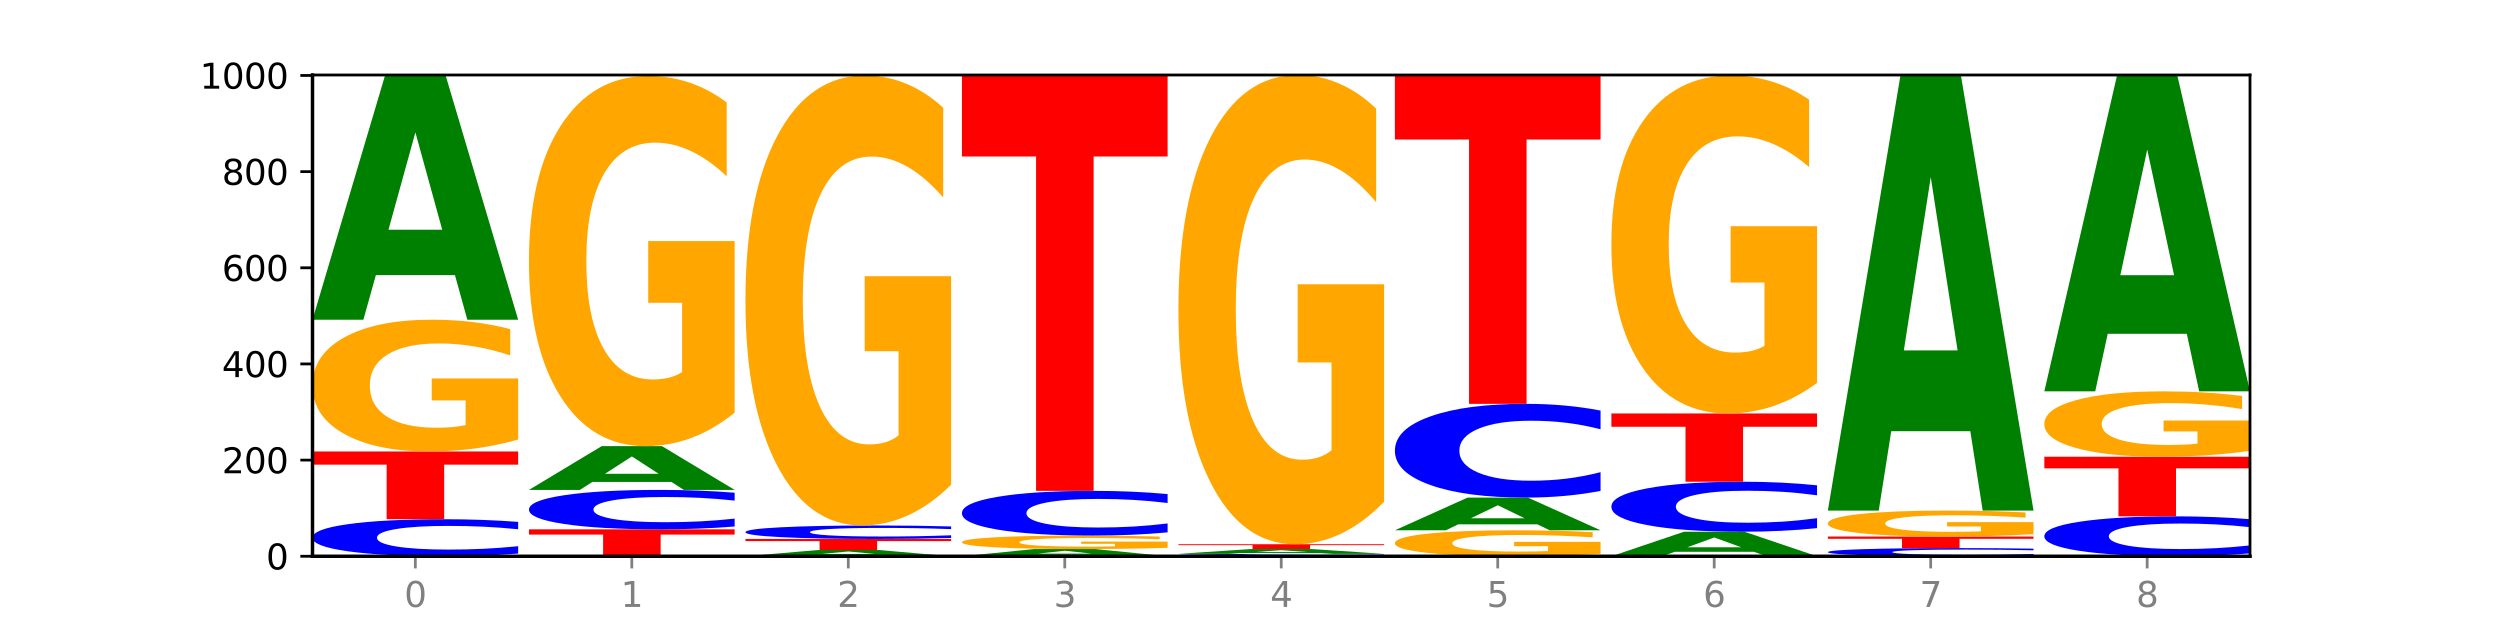<?xml version="1.0" encoding="utf-8" standalone="no"?>
<!DOCTYPE svg PUBLIC "-//W3C//DTD SVG 1.1//EN"
  "http://www.w3.org/Graphics/SVG/1.1/DTD/svg11.dtd">
<svg xmlns:xlink="http://www.w3.org/1999/xlink" width="720pt" height="180pt" viewBox="0 0 720 180" xmlns="http://www.w3.org/2000/svg" version="1.1">
 <defs>
  <style type="text/css">*{stroke-linejoin: round; stroke-linecap: butt}</style>
 </defs>
 <g id="figure_1">
  <g id="patch_1">
   <path d="M 0 180 
L 720 180 
L 720 0 
L 0 0 
z
" style="fill: #ffffff"/>
  </g>
  <g id="axes_1">
   <g id="patch_2">
    <path d="M 90 160.2 
L 648 160.2 
L 648 21.6 
L 90 21.6 
z
" style="fill: #ffffff"/>
   </g>
   <g id="line2d_1">
    <path d="M 90 160.2 
L 648 160.2 
" clip-path="url(#p79bbade23d)" style="fill: none; stroke: #000000; stroke-width: 0.5; stroke-linecap: square"/>
   </g>
   <g id="patch_3">
    <path d="M 149.229 159.436 
Q 144.275 159.815 138.917 160.006 
Q 133.56 160.2 127.725 160.2 
Q 110.325 160.2 100.163 158.764 
Q 90 157.328 90 154.873 
Q 90 152.408 100.163 150.974 
Q 110.325 149.538 127.725 149.538 
Q 133.56 149.538 138.917 149.732 
Q 144.275 149.924 149.229 150.303 
L 149.229 152.428 
Q 144.23 151.926 139.38 151.692 
Q 134.53 151.459 129.173 151.459 
Q 119.562 151.459 114.056 152.368 
Q 108.564 153.276 108.564 154.873 
Q 108.564 156.463 114.056 157.372 
Q 119.562 158.28 129.173 158.28 
Q 134.53 158.28 139.38 158.046 
Q 144.23 157.81 149.229 157.308 
L 149.229 159.436 
z
" clip-path="url(#p79bbade23d)" style="fill: #0000ff"/>
   </g>
   <g id="patch_4">
    <path d="M 90 130.015 
L 149.229 130.015 
L 149.229 133.823 
L 127.92 133.823 
L 127.92 149.538 
L 111.35 149.538 
L 111.35 133.823 
L 90 133.823 
L 90 130.015 
z
" clip-path="url(#p79bbade23d)" style="fill: #ff0000"/>
   </g>
   <g id="patch_5">
    <path d="M 149.229 126.583 
Q 143.256 128.299 136.831 129.161 
Q 130.406 130.015 123.557 130.015 
Q 108.079 130.015 99.04 124.906 
Q 90 119.796 90 111.058 
Q 90 102.218 99.199 97.147 
Q 108.411 92.077 124.433 92.077 
Q 130.605 92.077 136.26 92.767 
Q 141.928 93.448 146.946 94.796 
L 146.946 102.359 
Q 141.769 100.627 136.645 99.773 
Q 131.521 98.911 126.371 98.911 
Q 116.84 98.911 111.677 102.061 
Q 106.513 105.204 106.513 111.058 
Q 106.513 116.857 111.491 120.023 
Q 116.469 123.182 125.628 123.182 
Q 128.123 123.182 130.26 123.001 
Q 132.397 122.813 134.097 122.421 
L 134.097 115.321 
L 124.34 115.321 
L 124.34 108.997 
L 149.229 108.997 
L 149.229 126.583 
z
" clip-path="url(#p79bbade23d)" style="fill: #ffa600"/>
   </g>
   <g id="patch_6">
    <path d="M 131.028 79.238 
L 108.249 79.238 
L 104.653 92.077 
L 90 92.077 
L 110.926 21.6 
L 128.303 21.6 
L 149.229 92.077 
L 134.588 92.077 
L 131.028 79.238 
z
M 111.882 66.158 
L 127.359 66.158 
L 119.633 38.124 
L 111.882 66.158 
z
" clip-path="url(#p79bbade23d)" style="fill: #008000"/>
   </g>
   <g id="patch_7">
    <path d="M 152.346 152.446 
L 211.575 152.446 
L 211.575 153.958 
L 190.267 153.958 
L 190.267 160.2 
L 173.696 160.2 
L 173.696 153.958 
L 152.346 153.958 
L 152.346 152.446 
z
" clip-path="url(#p79bbade23d)" style="fill: #ff0000"/>
   </g>
   <g id="patch_8">
    <path d="M 211.575 151.632 
Q 206.621 152.036 201.264 152.24 
Q 195.906 152.446 190.071 152.446 
Q 172.671 152.446 162.509 150.917 
Q 152.346 149.388 152.346 146.773 
Q 152.346 144.148 162.509 142.621 
Q 172.671 141.092 190.071 141.092 
Q 195.906 141.092 201.264 141.299 
Q 206.621 141.503 211.575 141.906 
L 211.575 144.169 
Q 206.576 143.635 201.726 143.386 
Q 196.876 143.137 191.519 143.137 
Q 181.909 143.137 176.402 144.106 
Q 170.91 145.072 170.91 146.773 
Q 170.91 148.466 176.402 149.435 
Q 181.909 150.401 191.519 150.401 
Q 196.876 150.401 201.726 150.152 
Q 206.576 149.901 211.575 149.367 
L 211.575 151.632 
z
" clip-path="url(#p79bbade23d)" style="fill: #0000ff"/>
   </g>
   <g id="patch_9">
    <path d="M 193.374 138.797 
L 170.596 138.797 
L 166.999 141.092 
L 152.346 141.092 
L 173.272 128.492 
L 190.65 128.492 
L 211.575 141.092 
L 196.935 141.092 
L 193.374 138.797 
z
M 174.229 136.458 
L 189.705 136.458 
L 181.979 131.447 
L 174.229 136.458 
z
" clip-path="url(#p79bbade23d)" style="fill: #008000"/>
   </g>
   <g id="patch_10">
    <path d="M 211.575 118.846 
Q 205.602 123.669 199.177 126.092 
Q 192.753 128.492 185.903 128.492 
Q 170.426 128.492 161.386 114.133 
Q 152.346 99.774 152.346 75.218 
Q 152.346 50.375 161.545 36.126 
Q 170.758 21.877 186.779 21.877 
Q 192.952 21.877 198.607 23.815 
Q 204.275 25.731 209.292 29.519 
L 209.292 50.772 
Q 204.115 45.904 198.992 43.504 
Q 193.868 41.081 188.717 41.081 
Q 179.187 41.081 174.023 49.935 
Q 168.859 58.766 168.859 75.218 
Q 168.859 91.515 173.837 100.412 
Q 178.815 109.288 187.974 109.288 
Q 190.47 109.288 192.607 108.781 
Q 194.744 108.253 196.443 107.152 
L 196.443 87.198 
L 186.686 87.198 
L 186.686 69.425 
L 211.575 69.425 
L 211.575 118.846 
z
" clip-path="url(#p79bbade23d)" style="fill: #ffa600"/>
   </g>
   <g id="patch_11">
    <path d="M 255.721 159.872 
L 232.942 159.872 
L 229.346 160.2 
L 214.693 160.2 
L 235.618 158.4 
L 252.996 158.4 
L 273.922 160.2 
L 259.281 160.2 
L 255.721 159.872 
z
M 236.575 159.538 
L 252.051 159.538 
L 244.325 158.822 
L 236.575 159.538 
z
" clip-path="url(#p79bbade23d)" style="fill: #008000"/>
   </g>
   <g id="patch_12">
    <path d="M 214.693 155.215 
L 273.922 155.215 
L 273.922 155.836 
L 252.613 155.836 
L 252.613 158.4 
L 236.043 158.4 
L 236.043 155.836 
L 214.693 155.836 
L 214.693 155.215 
z
" clip-path="url(#p79bbade23d)" style="fill: #ff0000"/>
   </g>
   <g id="patch_13">
    <path d="M 273.922 154.937 
Q 268.967 155.075 263.61 155.145 
Q 258.253 155.215 252.418 155.215 
Q 235.018 155.215 224.855 154.693 
Q 214.693 154.171 214.693 153.278 
Q 214.693 152.382 224.855 151.861 
Q 235.018 151.338 252.418 151.338 
Q 258.253 151.338 263.61 151.409 
Q 268.967 151.479 273.922 151.616 
L 273.922 152.389 
Q 268.923 152.207 264.073 152.122 
Q 259.223 152.037 253.865 152.037 
Q 244.255 152.037 238.748 152.368 
Q 233.257 152.698 233.257 153.278 
Q 233.257 153.856 238.748 154.187 
Q 244.255 154.517 253.865 154.517 
Q 259.223 154.517 264.073 154.432 
Q 268.923 154.346 273.922 154.164 
L 273.922 154.937 
z
" clip-path="url(#p79bbade23d)" style="fill: #0000ff"/>
   </g>
   <g id="patch_14">
    <path d="M 273.922 139.613 
Q 267.948 145.476 261.524 148.42 
Q 255.099 151.338 248.25 151.338 
Q 232.772 151.338 223.732 133.884 
Q 214.693 116.429 214.693 86.579 
Q 214.693 56.381 223.892 39.06 
Q 233.104 21.738 249.126 21.738 
Q 255.298 21.738 260.953 24.094 
Q 266.621 26.423 271.639 31.028 
L 271.639 56.862 
Q 266.462 50.946 261.338 48.028 
Q 256.214 45.083 251.064 45.083 
Q 241.533 45.083 236.369 55.845 
Q 231.206 66.58 231.206 86.579 
Q 231.206 106.389 236.184 117.205 
Q 241.161 127.994 250.32 127.994 
Q 252.816 127.994 254.953 127.378 
Q 257.09 126.736 258.789 125.397 
L 258.789 101.142 
L 249.033 101.142 
L 249.033 79.538 
L 273.922 79.538 
L 273.922 139.613 
z
" clip-path="url(#p79bbade23d)" style="fill: #ffa600"/>
   </g>
   <g id="patch_15">
    <path d="M 318.067 159.822 
L 295.289 159.822 
L 291.692 160.2 
L 277.039 160.2 
L 297.965 158.123 
L 315.342 158.123 
L 336.268 160.2 
L 321.627 160.2 
L 318.067 159.822 
z
M 298.922 159.436 
L 314.398 159.436 
L 306.672 158.61 
L 298.922 159.436 
z
" clip-path="url(#p79bbade23d)" style="fill: #008000"/>
   </g>
   <g id="patch_16">
    <path d="M 336.268 157.772 
Q 330.295 157.948 323.87 158.036 
Q 317.445 158.123 310.596 158.123 
Q 295.118 158.123 286.079 157.601 
Q 277.039 157.079 277.039 156.186 
Q 277.039 155.282 286.238 154.764 
Q 295.45 154.246 311.472 154.246 
Q 317.645 154.246 323.299 154.317 
Q 328.967 154.386 333.985 154.524 
L 333.985 155.297 
Q 328.808 155.12 323.684 155.033 
Q 318.561 154.944 313.41 154.944 
Q 303.879 154.944 298.716 155.266 
Q 293.552 155.588 293.552 156.186 
Q 293.552 156.778 298.53 157.102 
Q 303.508 157.425 312.667 157.425 
Q 315.162 157.425 317.299 157.406 
Q 319.437 157.387 321.136 157.347 
L 321.136 156.621 
L 311.379 156.621 
L 311.379 155.975 
L 336.268 155.975 
L 336.268 157.772 
z
" clip-path="url(#p79bbade23d)" style="fill: #ffa600"/>
   </g>
   <g id="patch_17">
    <path d="M 336.268 153.323 
Q 331.314 153.781 325.956 154.012 
Q 320.599 154.246 314.764 154.246 
Q 297.364 154.246 287.202 152.512 
Q 277.039 150.778 277.039 147.812 
Q 277.039 144.835 287.202 143.104 
Q 297.364 141.369 314.764 141.369 
Q 320.599 141.369 325.956 141.603 
Q 331.314 141.835 336.268 142.292 
L 336.268 144.859 
Q 331.269 144.253 326.419 143.971 
Q 321.569 143.689 316.212 143.689 
Q 306.601 143.689 301.095 144.787 
Q 295.603 145.883 295.603 147.812 
Q 295.603 149.732 301.095 150.831 
Q 306.601 151.927 316.212 151.927 
Q 321.569 151.927 326.419 151.645 
Q 331.269 151.36 336.268 150.754 
L 336.268 153.323 
z
" clip-path="url(#p79bbade23d)" style="fill: #0000ff"/>
   </g>
   <g id="patch_18">
    <path d="M 277.039 21.738 
L 336.268 21.738 
L 336.268 45.07 
L 314.959 45.07 
L 314.959 141.369 
L 298.389 141.369 
L 298.389 45.07 
L 277.039 45.07 
L 277.039 21.738 
z
" clip-path="url(#p79bbade23d)" style="fill: #ff0000"/>
   </g>
   <g id="patch_19">
    <path d="M 398.615 160.15 
Q 393.66 160.175 388.303 160.187 
Q 382.945 160.2 377.111 160.2 
Q 359.71 160.2 349.548 160.107 
Q 339.385 160.014 339.385 159.854 
Q 339.385 159.694 349.548 159.601 
Q 359.71 159.508 377.111 159.508 
Q 382.945 159.508 388.303 159.52 
Q 393.66 159.533 398.615 159.557 
L 398.615 159.695 
Q 393.615 159.663 388.765 159.648 
Q 383.915 159.632 378.558 159.632 
Q 368.948 159.632 363.441 159.691 
Q 357.95 159.75 357.95 159.854 
Q 357.95 159.957 363.441 160.016 
Q 368.948 160.075 378.558 160.075 
Q 383.915 160.075 388.765 160.06 
Q 393.615 160.045 398.615 160.012 
L 398.615 160.15 
z
" clip-path="url(#p79bbade23d)" style="fill: #0000ff"/>
   </g>
   <g id="patch_20">
    <path d="M 380.413 159.255 
L 357.635 159.255 
L 354.038 159.508 
L 339.385 159.508 
L 360.311 158.123 
L 377.689 158.123 
L 398.615 159.508 
L 383.974 159.508 
L 380.413 159.255 
z
M 361.268 158.998 
L 376.744 158.998 
L 369.018 158.448 
L 361.268 158.998 
z
" clip-path="url(#p79bbade23d)" style="fill: #008000"/>
   </g>
   <g id="patch_21">
    <path d="M 339.385 156.738 
L 398.615 156.738 
L 398.615 157.008 
L 377.306 157.008 
L 377.306 158.123 
L 360.735 158.123 
L 360.735 157.008 
L 339.385 157.008 
L 339.385 156.738 
z
" clip-path="url(#p79bbade23d)" style="fill: #ff0000"/>
   </g>
   <g id="patch_22">
    <path d="M 398.615 144.512 
Q 392.641 150.625 386.217 153.696 
Q 379.792 156.738 372.942 156.738 
Q 357.465 156.738 348.425 138.538 
Q 339.385 120.337 339.385 89.211 
Q 339.385 57.723 348.584 39.661 
Q 357.797 21.6 373.818 21.6 
Q 379.991 21.6 385.646 24.057 
Q 391.314 26.485 396.331 31.287 
L 396.331 58.225 
Q 391.154 52.056 386.031 49.013 
Q 380.907 45.942 375.757 45.942 
Q 366.226 45.942 361.062 57.164 
Q 355.898 68.358 355.898 89.211 
Q 355.898 109.869 360.876 121.146 
Q 365.854 132.396 375.013 132.396 
Q 377.509 132.396 379.646 131.754 
Q 381.783 131.084 383.482 129.688 
L 383.482 104.397 
L 373.726 104.397 
L 373.726 81.869 
L 398.615 81.869 
L 398.615 144.512 
z
" clip-path="url(#p79bbade23d)" style="fill: #ffa600"/>
   </g>
   <g id="patch_23">
    <path d="M 460.961 159.524 
Q 454.988 159.862 448.563 160.032 
Q 442.138 160.2 435.289 160.2 
Q 419.811 160.2 410.772 159.193 
Q 401.732 158.186 401.732 156.464 
Q 401.732 154.722 410.931 153.722 
Q 420.143 152.723 436.165 152.723 
Q 442.337 152.723 447.992 152.859 
Q 453.66 152.993 458.678 153.259 
L 458.678 154.749 
Q 453.501 154.408 448.377 154.24 
Q 443.253 154.07 438.103 154.07 
Q 428.572 154.07 423.408 154.691 
Q 418.245 155.31 418.245 156.464 
Q 418.245 157.607 423.223 158.231 
Q 428.2 158.853 437.36 158.853 
Q 439.855 158.853 441.992 158.818 
Q 444.129 158.781 445.828 158.703 
L 445.828 157.304 
L 436.072 157.304 
L 436.072 156.058 
L 460.961 156.058 
L 460.961 159.524 
z
" clip-path="url(#p79bbade23d)" style="fill: #ffa600"/>
   </g>
   <g id="patch_24">
    <path d="M 442.76 151.008 
L 419.981 151.008 
L 416.385 152.723 
L 401.732 152.723 
L 422.658 143.308 
L 440.035 143.308 
L 460.961 152.723 
L 446.32 152.723 
L 442.76 151.008 
z
M 423.614 149.26 
L 439.091 149.26 
L 431.365 145.515 
L 423.614 149.26 
z
" clip-path="url(#p79bbade23d)" style="fill: #008000"/>
   </g>
   <g id="patch_25">
    <path d="M 460.961 141.372 
Q 456.006 142.332 450.649 142.817 
Q 445.292 143.308 439.457 143.308 
Q 422.057 143.308 411.894 139.671 
Q 401.732 136.035 401.732 129.816 
Q 401.732 123.575 411.894 119.944 
Q 422.057 116.308 439.457 116.308 
Q 445.292 116.308 450.649 116.799 
Q 456.006 117.284 460.961 118.243 
L 460.961 123.625 
Q 455.962 122.354 451.112 121.762 
Q 446.262 121.171 440.904 121.171 
Q 431.294 121.171 425.788 123.475 
Q 420.296 125.772 420.296 129.816 
Q 420.296 133.843 425.788 136.146 
Q 431.294 138.444 440.904 138.444 
Q 446.262 138.444 451.112 137.853 
Q 455.962 137.256 460.961 135.985 
L 460.961 141.372 
z
" clip-path="url(#p79bbade23d)" style="fill: #0000ff"/>
   </g>
   <g id="patch_26">
    <path d="M 401.732 21.738 
L 460.961 21.738 
L 460.961 40.182 
L 439.652 40.182 
L 439.652 116.308 
L 423.082 116.308 
L 423.082 40.182 
L 401.732 40.182 
L 401.732 21.738 
z
" clip-path="url(#p79bbade23d)" style="fill: #ff0000"/>
   </g>
   <g id="patch_27">
    <path d="M 505.106 158.914 
L 482.328 158.914 
L 478.731 160.2 
L 464.078 160.2 
L 485.004 153.138 
L 502.382 153.138 
L 523.307 160.2 
L 508.667 160.2 
L 505.106 158.914 
z
M 485.961 157.603 
L 501.437 157.603 
L 493.711 154.794 
L 485.961 157.603 
z
" clip-path="url(#p79bbade23d)" style="fill: #008000"/>
   </g>
   <g id="patch_28">
    <path d="M 523.307 152.106 
Q 518.353 152.618 512.996 152.877 
Q 507.638 153.138 501.803 153.138 
Q 484.403 153.138 474.241 151.199 
Q 464.078 149.26 464.078 145.943 
Q 464.078 142.614 474.241 140.678 
Q 484.403 138.738 501.803 138.738 
Q 507.638 138.738 512.996 139 
Q 518.353 139.259 523.307 139.771 
L 523.307 142.641 
Q 518.308 141.963 513.458 141.648 
Q 508.608 141.332 503.251 141.332 
Q 493.641 141.332 488.134 142.561 
Q 482.642 143.786 482.642 145.943 
Q 482.642 148.091 488.134 149.319 
Q 493.641 150.545 503.251 150.545 
Q 508.608 150.545 513.458 150.229 
Q 518.308 149.911 523.307 149.233 
L 523.307 152.106 
z
" clip-path="url(#p79bbade23d)" style="fill: #0000ff"/>
   </g>
   <g id="patch_29">
    <path d="M 464.078 119.077 
L 523.307 119.077 
L 523.307 122.911 
L 501.999 122.911 
L 501.999 138.738 
L 485.428 138.738 
L 485.428 122.911 
L 464.078 122.911 
L 464.078 119.077 
z
" clip-path="url(#p79bbade23d)" style="fill: #ff0000"/>
   </g>
   <g id="patch_30">
    <path d="M 523.307 110.27 
Q 517.334 114.673 510.909 116.885 
Q 504.485 119.077 497.635 119.077 
Q 482.158 119.077 473.118 105.967 
Q 464.078 92.857 464.078 70.438 
Q 464.078 47.757 473.277 34.748 
Q 482.489 21.738 498.511 21.738 
Q 504.684 21.738 510.338 23.508 
Q 516.007 25.257 521.024 28.716 
L 521.024 48.119 
Q 515.847 43.675 510.723 41.484 
Q 505.6 39.272 500.449 39.272 
Q 490.918 39.272 485.755 47.355 
Q 480.591 55.418 480.591 70.438 
Q 480.591 85.317 485.569 93.44 
Q 490.547 101.544 499.706 101.544 
Q 502.201 101.544 504.339 101.081 
Q 506.476 100.599 508.175 99.593 
L 508.175 81.376 
L 498.418 81.376 
L 498.418 65.15 
L 523.307 65.15 
L 523.307 110.27 
z
" clip-path="url(#p79bbade23d)" style="fill: #ffa600"/>
   </g>
   <g id="patch_31">
    <path d="M 585.654 160.031 
Q 580.699 160.115 575.342 160.157 
Q 569.985 160.2 564.15 160.2 
Q 546.75 160.2 536.587 159.883 
Q 526.425 159.566 526.425 159.024 
Q 526.425 158.48 536.587 158.163 
Q 546.75 157.846 564.15 157.846 
Q 569.985 157.846 575.342 157.889 
Q 580.699 157.931 585.654 158.015 
L 585.654 158.484 
Q 580.654 158.373 575.805 158.322 
Q 570.955 158.27 565.597 158.27 
Q 555.987 158.27 550.48 158.471 
Q 544.989 158.671 544.989 159.024 
Q 544.989 159.375 550.48 159.576 
Q 555.987 159.776 565.597 159.776 
Q 570.955 159.776 575.805 159.724 
Q 580.654 159.672 585.654 159.562 
L 585.654 160.031 
z
" clip-path="url(#p79bbade23d)" style="fill: #0000ff"/>
   </g>
   <g id="patch_32">
    <path d="M 526.425 154.523 
L 585.654 154.523 
L 585.654 155.171 
L 564.345 155.171 
L 564.345 157.846 
L 547.775 157.846 
L 547.775 155.171 
L 526.425 155.171 
L 526.425 154.523 
z
" clip-path="url(#p79bbade23d)" style="fill: #ff0000"/>
   </g>
   <g id="patch_33">
    <path d="M 585.654 153.847 
Q 579.68 154.185 573.256 154.355 
Q 566.831 154.523 559.982 154.523 
Q 544.504 154.523 535.464 153.516 
Q 526.425 152.509 526.425 150.787 
Q 526.425 149.045 535.624 148.045 
Q 544.836 147.046 560.858 147.046 
Q 567.03 147.046 572.685 147.182 
Q 578.353 147.316 583.37 147.582 
L 583.37 149.073 
Q 578.194 148.731 573.07 148.563 
Q 567.946 148.393 562.796 148.393 
Q 553.265 148.393 548.101 149.014 
Q 542.938 149.633 542.938 150.787 
Q 542.938 151.93 547.915 152.554 
Q 552.893 153.176 562.052 153.176 
Q 564.548 153.176 566.685 153.141 
Q 568.822 153.104 570.521 153.026 
L 570.521 151.627 
L 560.765 151.627 
L 560.765 150.381 
L 585.654 150.381 
L 585.654 153.847 
z
" clip-path="url(#p79bbade23d)" style="fill: #ffa600"/>
   </g>
   <g id="patch_34">
    <path d="M 567.453 124.194 
L 544.674 124.194 
L 541.077 147.046 
L 526.425 147.046 
L 547.35 21.6 
L 564.728 21.6 
L 585.654 147.046 
L 571.013 147.046 
L 567.453 124.194 
z
M 548.307 100.911 
L 563.783 100.911 
L 556.057 51.012 
L 548.307 100.911 
z
" clip-path="url(#p79bbade23d)" style="fill: #008000"/>
   </g>
   <g id="patch_35">
    <path d="M 648 159.376 
Q 643.046 159.785 637.688 159.991 
Q 632.331 160.2 626.496 160.2 
Q 609.096 160.2 598.933 158.652 
Q 588.771 157.104 588.771 154.457 
Q 588.771 151.801 598.933 150.256 
Q 609.096 148.708 626.496 148.708 
Q 632.331 148.708 637.688 148.917 
Q 643.046 149.123 648 149.531 
L 648 151.822 
Q 643.001 151.281 638.151 151.029 
Q 633.301 150.778 627.944 150.778 
Q 618.333 150.778 612.827 151.758 
Q 607.335 152.736 607.335 154.457 
Q 607.335 156.171 612.827 157.152 
Q 618.333 158.13 627.944 158.13 
Q 633.301 158.13 638.151 157.878 
Q 643.001 157.624 648 157.083 
L 648 159.376 
z
" clip-path="url(#p79bbade23d)" style="fill: #0000ff"/>
   </g>
   <g id="patch_36">
    <path d="M 588.771 131.538 
L 648 131.538 
L 648 134.887 
L 626.691 134.887 
L 626.691 148.708 
L 610.121 148.708 
L 610.121 134.887 
L 588.771 134.887 
L 588.771 131.538 
z
" clip-path="url(#p79bbade23d)" style="fill: #ff0000"/>
   </g>
   <g id="patch_37">
    <path d="M 648 129.835 
Q 642.027 130.687 635.602 131.114 
Q 629.177 131.538 622.328 131.538 
Q 606.85 131.538 597.811 129.002 
Q 588.771 126.466 588.771 122.129 
Q 588.771 117.741 597.97 115.224 
Q 607.182 112.708 623.204 112.708 
Q 629.376 112.708 635.031 113.05 
Q 640.699 113.388 645.717 114.057 
L 645.717 117.811 
Q 640.54 116.952 635.416 116.528 
Q 630.292 116.1 625.142 116.1 
Q 615.611 116.1 610.448 117.663 
Q 605.284 119.223 605.284 122.129 
Q 605.284 125.007 610.262 126.579 
Q 615.24 128.147 624.399 128.147 
Q 626.894 128.147 629.031 128.057 
Q 631.168 127.964 632.868 127.769 
L 632.868 124.245 
L 623.111 124.245 
L 623.111 121.106 
L 648 121.106 
L 648 129.835 
z
" clip-path="url(#p79bbade23d)" style="fill: #ffa600"/>
   </g>
   <g id="patch_38">
    <path d="M 629.799 96.136 
L 607.02 96.136 
L 603.424 112.708 
L 588.771 112.708 
L 609.697 21.738 
L 627.074 21.738 
L 648 112.708 
L 633.359 112.708 
L 629.799 96.136 
z
M 610.653 79.252 
L 626.13 79.252 
L 618.404 43.067 
L 610.653 79.252 
z
" clip-path="url(#p79bbade23d)" style="fill: #008000"/>
   </g>
   <g id="matplotlib.axis_1">
    <g id="xtick_1">
     <g id="line2d_2">
      <defs>
       <path id="mf3bfd4eb0d" d="M 0 0 
L 0 3.5 
" style="stroke: #808080; stroke-width: 0.8"/>
      </defs>
      <g>
       <use xlink:href="#mf3bfd4eb0d" x="119.615" y="160.2" style="fill: #808080; stroke: #808080; stroke-width: 0.8"/>
      </g>
     </g>
     <g id="text_1">
      <!-- 0 -->
      <g style="fill: #808080" transform="translate(116.433 174.798) scale(0.1 -0.1)">
       <defs>
        <path id="DejaVuSans-30" d="M 2034 4250 
Q 1547 4250 1301 3770 
Q 1056 3291 1056 2328 
Q 1056 1369 1301 889 
Q 1547 409 2034 409 
Q 2525 409 2770 889 
Q 3016 1369 3016 2328 
Q 3016 3291 2770 3770 
Q 2525 4250 2034 4250 
z
M 2034 4750 
Q 2819 4750 3233 4129 
Q 3647 3509 3647 2328 
Q 3647 1150 3233 529 
Q 2819 -91 2034 -91 
Q 1250 -91 836 529 
Q 422 1150 422 2328 
Q 422 3509 836 4129 
Q 1250 4750 2034 4750 
z
" transform="scale(0.016)"/>
       </defs>
       <use xlink:href="#DejaVuSans-30"/>
      </g>
     </g>
    </g>
    <g id="xtick_2">
     <g id="line2d_3">
      <g>
       <use xlink:href="#mf3bfd4eb0d" x="181.961" y="160.2" style="fill: #808080; stroke: #808080; stroke-width: 0.8"/>
      </g>
     </g>
     <g id="text_2">
      <!-- 1 -->
      <g style="fill: #808080" transform="translate(178.78 174.798) scale(0.1 -0.1)">
       <defs>
        <path id="DejaVuSans-31" d="M 794 531 
L 1825 531 
L 1825 4091 
L 703 3866 
L 703 4441 
L 1819 4666 
L 2450 4666 
L 2450 531 
L 3481 531 
L 3481 0 
L 794 0 
L 794 531 
z
" transform="scale(0.016)"/>
       </defs>
       <use xlink:href="#DejaVuSans-31"/>
      </g>
     </g>
    </g>
    <g id="xtick_3">
     <g id="line2d_4">
      <g>
       <use xlink:href="#mf3bfd4eb0d" x="244.307" y="160.2" style="fill: #808080; stroke: #808080; stroke-width: 0.8"/>
      </g>
     </g>
     <g id="text_3">
      <!-- 2 -->
      <g style="fill: #808080" transform="translate(241.126 174.798) scale(0.1 -0.1)">
       <defs>
        <path id="DejaVuSans-32" d="M 1228 531 
L 3431 531 
L 3431 0 
L 469 0 
L 469 531 
Q 828 903 1448 1529 
Q 2069 2156 2228 2338 
Q 2531 2678 2651 2914 
Q 2772 3150 2772 3378 
Q 2772 3750 2511 3984 
Q 2250 4219 1831 4219 
Q 1534 4219 1204 4116 
Q 875 4013 500 3803 
L 500 4441 
Q 881 4594 1212 4672 
Q 1544 4750 1819 4750 
Q 2544 4750 2975 4387 
Q 3406 4025 3406 3419 
Q 3406 3131 3298 2873 
Q 3191 2616 2906 2266 
Q 2828 2175 2409 1742 
Q 1991 1309 1228 531 
z
" transform="scale(0.016)"/>
       </defs>
       <use xlink:href="#DejaVuSans-32"/>
      </g>
     </g>
    </g>
    <g id="xtick_4">
     <g id="line2d_5">
      <g>
       <use xlink:href="#mf3bfd4eb0d" x="306.654" y="160.2" style="fill: #808080; stroke: #808080; stroke-width: 0.8"/>
      </g>
     </g>
     <g id="text_4">
      <!-- 3 -->
      <g style="fill: #808080" transform="translate(303.472 174.798) scale(0.1 -0.1)">
       <defs>
        <path id="DejaVuSans-33" d="M 2597 2516 
Q 3050 2419 3304 2112 
Q 3559 1806 3559 1356 
Q 3559 666 3084 287 
Q 2609 -91 1734 -91 
Q 1441 -91 1130 -33 
Q 819 25 488 141 
L 488 750 
Q 750 597 1062 519 
Q 1375 441 1716 441 
Q 2309 441 2620 675 
Q 2931 909 2931 1356 
Q 2931 1769 2642 2001 
Q 2353 2234 1838 2234 
L 1294 2234 
L 1294 2753 
L 1863 2753 
Q 2328 2753 2575 2939 
Q 2822 3125 2822 3475 
Q 2822 3834 2567 4026 
Q 2313 4219 1838 4219 
Q 1578 4219 1281 4162 
Q 984 4106 628 3988 
L 628 4550 
Q 988 4650 1302 4700 
Q 1616 4750 1894 4750 
Q 2613 4750 3031 4423 
Q 3450 4097 3450 3541 
Q 3450 3153 3228 2886 
Q 3006 2619 2597 2516 
z
" transform="scale(0.016)"/>
       </defs>
       <use xlink:href="#DejaVuSans-33"/>
      </g>
     </g>
    </g>
    <g id="xtick_5">
     <g id="line2d_6">
      <g>
       <use xlink:href="#mf3bfd4eb0d" x="369" y="160.2" style="fill: #808080; stroke: #808080; stroke-width: 0.8"/>
      </g>
     </g>
     <g id="text_5">
      <!-- 4 -->
      <g style="fill: #808080" transform="translate(365.819 174.798) scale(0.1 -0.1)">
       <defs>
        <path id="DejaVuSans-34" d="M 2419 4116 
L 825 1625 
L 2419 1625 
L 2419 4116 
z
M 2253 4666 
L 3047 4666 
L 3047 1625 
L 3713 1625 
L 3713 1100 
L 3047 1100 
L 3047 0 
L 2419 0 
L 2419 1100 
L 313 1100 
L 313 1709 
L 2253 4666 
z
" transform="scale(0.016)"/>
       </defs>
       <use xlink:href="#DejaVuSans-34"/>
      </g>
     </g>
    </g>
    <g id="xtick_6">
     <g id="line2d_7">
      <g>
       <use xlink:href="#mf3bfd4eb0d" x="431.346" y="160.2" style="fill: #808080; stroke: #808080; stroke-width: 0.8"/>
      </g>
     </g>
     <g id="text_6">
      <!-- 5 -->
      <g style="fill: #808080" transform="translate(428.165 174.798) scale(0.1 -0.1)">
       <defs>
        <path id="DejaVuSans-35" d="M 691 4666 
L 3169 4666 
L 3169 4134 
L 1269 4134 
L 1269 2991 
Q 1406 3038 1543 3061 
Q 1681 3084 1819 3084 
Q 2600 3084 3056 2656 
Q 3513 2228 3513 1497 
Q 3513 744 3044 326 
Q 2575 -91 1722 -91 
Q 1428 -91 1123 -41 
Q 819 9 494 109 
L 494 744 
Q 775 591 1075 516 
Q 1375 441 1709 441 
Q 2250 441 2565 725 
Q 2881 1009 2881 1497 
Q 2881 1984 2565 2268 
Q 2250 2553 1709 2553 
Q 1456 2553 1204 2497 
Q 953 2441 691 2322 
L 691 4666 
z
" transform="scale(0.016)"/>
       </defs>
       <use xlink:href="#DejaVuSans-35"/>
      </g>
     </g>
    </g>
    <g id="xtick_7">
     <g id="line2d_8">
      <g>
       <use xlink:href="#mf3bfd4eb0d" x="493.693" y="160.2" style="fill: #808080; stroke: #808080; stroke-width: 0.8"/>
      </g>
     </g>
     <g id="text_7">
      <!-- 6 -->
      <g style="fill: #808080" transform="translate(490.511 174.798) scale(0.1 -0.1)">
       <defs>
        <path id="DejaVuSans-36" d="M 2113 2584 
Q 1688 2584 1439 2293 
Q 1191 2003 1191 1497 
Q 1191 994 1439 701 
Q 1688 409 2113 409 
Q 2538 409 2786 701 
Q 3034 994 3034 1497 
Q 3034 2003 2786 2293 
Q 2538 2584 2113 2584 
z
M 3366 4563 
L 3366 3988 
Q 3128 4100 2886 4159 
Q 2644 4219 2406 4219 
Q 1781 4219 1451 3797 
Q 1122 3375 1075 2522 
Q 1259 2794 1537 2939 
Q 1816 3084 2150 3084 
Q 2853 3084 3261 2657 
Q 3669 2231 3669 1497 
Q 3669 778 3244 343 
Q 2819 -91 2113 -91 
Q 1303 -91 875 529 
Q 447 1150 447 2328 
Q 447 3434 972 4092 
Q 1497 4750 2381 4750 
Q 2619 4750 2861 4703 
Q 3103 4656 3366 4563 
z
" transform="scale(0.016)"/>
       </defs>
       <use xlink:href="#DejaVuSans-36"/>
      </g>
     </g>
    </g>
    <g id="xtick_8">
     <g id="line2d_9">
      <g>
       <use xlink:href="#mf3bfd4eb0d" x="556.039" y="160.2" style="fill: #808080; stroke: #808080; stroke-width: 0.8"/>
      </g>
     </g>
     <g id="text_8">
      <!-- 7 -->
      <g style="fill: #808080" transform="translate(552.858 174.798) scale(0.1 -0.1)">
       <defs>
        <path id="DejaVuSans-37" d="M 525 4666 
L 3525 4666 
L 3525 4397 
L 1831 0 
L 1172 0 
L 2766 4134 
L 525 4134 
L 525 4666 
z
" transform="scale(0.016)"/>
       </defs>
       <use xlink:href="#DejaVuSans-37"/>
      </g>
     </g>
    </g>
    <g id="xtick_9">
     <g id="line2d_10">
      <g>
       <use xlink:href="#mf3bfd4eb0d" x="618.385" y="160.2" style="fill: #808080; stroke: #808080; stroke-width: 0.8"/>
      </g>
     </g>
     <g id="text_9">
      <!-- 8 -->
      <g style="fill: #808080" transform="translate(615.204 174.798) scale(0.1 -0.1)">
       <defs>
        <path id="DejaVuSans-38" d="M 2034 2216 
Q 1584 2216 1326 1975 
Q 1069 1734 1069 1313 
Q 1069 891 1326 650 
Q 1584 409 2034 409 
Q 2484 409 2743 651 
Q 3003 894 3003 1313 
Q 3003 1734 2745 1975 
Q 2488 2216 2034 2216 
z
M 1403 2484 
Q 997 2584 770 2862 
Q 544 3141 544 3541 
Q 544 4100 942 4425 
Q 1341 4750 2034 4750 
Q 2731 4750 3128 4425 
Q 3525 4100 3525 3541 
Q 3525 3141 3298 2862 
Q 3072 2584 2669 2484 
Q 3125 2378 3379 2068 
Q 3634 1759 3634 1313 
Q 3634 634 3220 271 
Q 2806 -91 2034 -91 
Q 1263 -91 848 271 
Q 434 634 434 1313 
Q 434 1759 690 2068 
Q 947 2378 1403 2484 
z
M 1172 3481 
Q 1172 3119 1398 2916 
Q 1625 2713 2034 2713 
Q 2441 2713 2670 2916 
Q 2900 3119 2900 3481 
Q 2900 3844 2670 4047 
Q 2441 4250 2034 4250 
Q 1625 4250 1398 4047 
Q 1172 3844 1172 3481 
z
" transform="scale(0.016)"/>
       </defs>
       <use xlink:href="#DejaVuSans-38"/>
      </g>
     </g>
    </g>
   </g>
   <g id="matplotlib.axis_2">
    <g id="ytick_1">
     <g id="line2d_11">
      <defs>
       <path id="mf170a03486" d="M 0 0 
L -3.5 0 
" style="stroke: #000000; stroke-width: 0.8"/>
      </defs>
      <g>
       <use xlink:href="#mf170a03486" x="90" y="160.2" style="stroke: #000000; stroke-width: 0.8"/>
      </g>
     </g>
     <g id="text_10">
      <!-- 0 -->
      <g transform="translate(76.638 163.999) scale(0.1 -0.1)">
       <use xlink:href="#DejaVuSans-30"/>
      </g>
     </g>
    </g>
    <g id="ytick_2">
     <g id="line2d_12">
      <g>
       <use xlink:href="#mf170a03486" x="90" y="132.508" style="stroke: #000000; stroke-width: 0.8"/>
      </g>
     </g>
     <g id="text_11">
      <!-- 200 -->
      <g transform="translate(63.913 136.307) scale(0.1 -0.1)">
       <use xlink:href="#DejaVuSans-32"/>
       <use xlink:href="#DejaVuSans-30" x="63.623"/>
       <use xlink:href="#DejaVuSans-30" x="127.246"/>
      </g>
     </g>
    </g>
    <g id="ytick_3">
     <g id="line2d_13">
      <g>
       <use xlink:href="#mf170a03486" x="90" y="104.815" style="stroke: #000000; stroke-width: 0.8"/>
      </g>
     </g>
     <g id="text_12">
      <!-- 400 -->
      <g transform="translate(63.913 108.615) scale(0.1 -0.1)">
       <use xlink:href="#DejaVuSans-34"/>
       <use xlink:href="#DejaVuSans-30" x="63.623"/>
       <use xlink:href="#DejaVuSans-30" x="127.246"/>
      </g>
     </g>
    </g>
    <g id="ytick_4">
     <g id="line2d_14">
      <g>
       <use xlink:href="#mf170a03486" x="90" y="77.123" style="stroke: #000000; stroke-width: 0.8"/>
      </g>
     </g>
     <g id="text_13">
      <!-- 600 -->
      <g transform="translate(63.913 80.922) scale(0.1 -0.1)">
       <use xlink:href="#DejaVuSans-36"/>
       <use xlink:href="#DejaVuSans-30" x="63.623"/>
       <use xlink:href="#DejaVuSans-30" x="127.246"/>
      </g>
     </g>
    </g>
    <g id="ytick_5">
     <g id="line2d_15">
      <g>
       <use xlink:href="#mf170a03486" x="90" y="49.431" style="stroke: #000000; stroke-width: 0.8"/>
      </g>
     </g>
     <g id="text_14">
      <!-- 800 -->
      <g transform="translate(63.913 53.23) scale(0.1 -0.1)">
       <use xlink:href="#DejaVuSans-38"/>
       <use xlink:href="#DejaVuSans-30" x="63.623"/>
       <use xlink:href="#DejaVuSans-30" x="127.246"/>
      </g>
     </g>
    </g>
    <g id="ytick_6">
     <g id="line2d_16">
      <g>
       <use xlink:href="#mf170a03486" x="90" y="21.738" style="stroke: #000000; stroke-width: 0.8"/>
      </g>
     </g>
     <g id="text_15">
      <!-- 1000 -->
      <g transform="translate(57.55 25.538) scale(0.1 -0.1)">
       <use xlink:href="#DejaVuSans-31"/>
       <use xlink:href="#DejaVuSans-30" x="63.623"/>
       <use xlink:href="#DejaVuSans-30" x="127.246"/>
       <use xlink:href="#DejaVuSans-30" x="190.869"/>
      </g>
     </g>
    </g>
   </g>
   <g id="patch_39">
    <path d="M 90 160.2 
L 90 21.6 
" style="fill: none; stroke: #000000; stroke-linejoin: miter; stroke-linecap: square"/>
   </g>
   <g id="patch_40">
    <path d="M 648 160.2 
L 648 21.6 
" style="fill: none; stroke: #000000; stroke-width: 0.8; stroke-linejoin: miter; stroke-linecap: square"/>
   </g>
   <g id="patch_41">
    <path d="M 90 160.2 
L 648 160.2 
" style="fill: none; stroke: #000000; stroke-linejoin: miter; stroke-linecap: square"/>
   </g>
   <g id="patch_42">
    <path d="M 90 21.6 
L 648 21.6 
" style="fill: none; stroke: #000000; stroke-width: 0.8; stroke-linejoin: miter; stroke-linecap: square"/>
   </g>
  </g>
 </g>
 <defs>
  <clipPath id="p79bbade23d">
   <rect x="90" y="21.6" width="558" height="138.6"/>
  </clipPath>
 </defs>
</svg>
